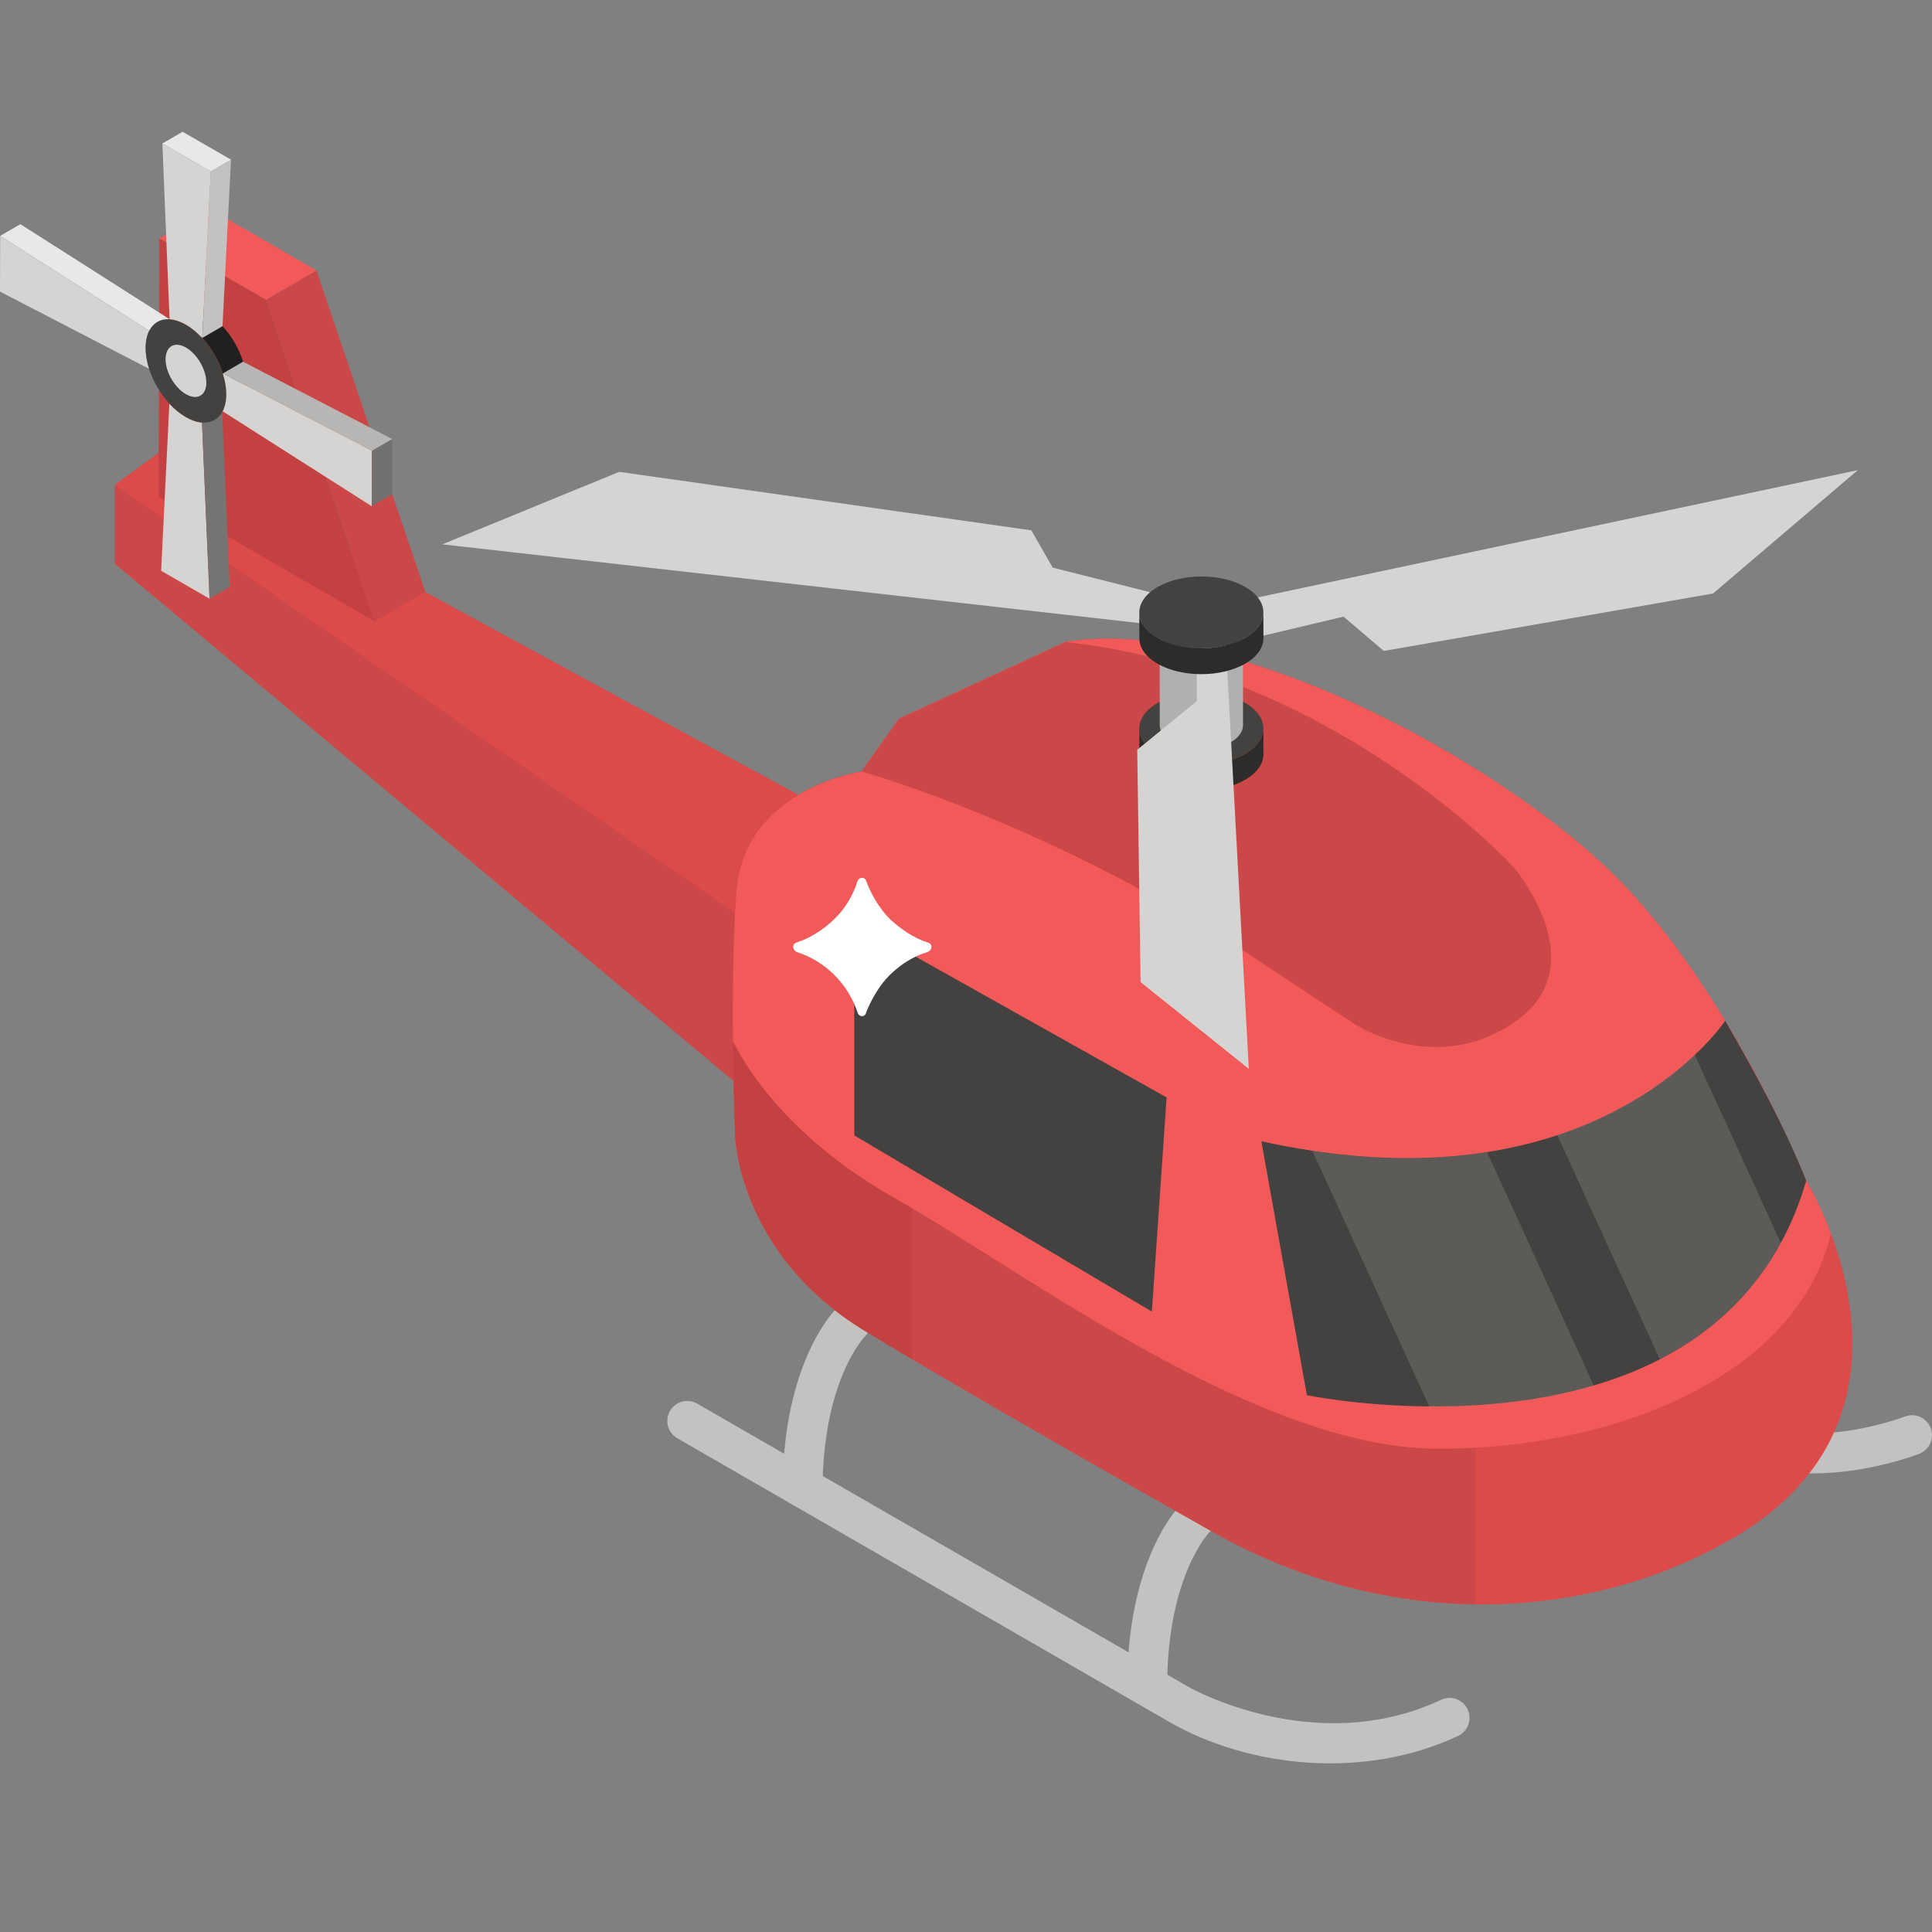 <svg width="44" height="44" viewBox="0 0 44 44" fill="none" xmlns="http://www.w3.org/2000/svg">
<rect x="0" y="0" width="44" height="44" fill="#808080" stroke="none"/>
<path d="M33.206 39.535C33.433 39.428 33.531 39.157 33.424 38.93C33.317 38.703 33.046 38.605 32.819 38.712C29.964 40.054 27.109 38.441 27.08 38.425L15.879 31.967C15.661 31.842 15.383 31.916 15.258 32.134C15.133 32.351 15.207 32.629 15.425 32.755L26.626 39.213C28.446 40.262 31.075 40.537 33.206 39.535Z" fill="#C4C2C0"/>
<path d="M18.278 34.326C18.528 34.326 18.731 34.125 18.733 33.875C18.753 31.406 19.692 30.441 19.702 30.432C19.878 30.256 19.882 29.969 19.708 29.791C19.535 29.612 19.252 29.605 19.071 29.777C19.021 29.824 17.847 30.975 17.823 33.868C17.822 34.119 18.023 34.324 18.274 34.326C18.276 34.326 18.277 34.326 18.278 34.326Z" fill="#C4C2C0"/>
<path d="M26.127 38.783C26.377 38.783 26.58 38.582 26.582 38.332C26.602 35.863 27.541 34.898 27.55 34.889C27.727 34.713 27.731 34.426 27.557 34.248C27.384 34.069 27.1 34.062 26.92 34.234C26.87 34.281 25.696 35.432 25.672 38.325C25.67 38.576 25.872 38.781 26.123 38.783C26.125 38.783 26.126 38.783 26.127 38.783Z" fill="#C4C2C0"/>
<path d="M41.287 33.556C42.556 33.556 43.659 33.129 43.712 33.108C43.945 33.016 44.06 32.752 43.968 32.519C43.876 32.285 43.612 32.17 43.379 32.262C43.366 32.267 42.114 32.748 40.87 32.627C40.621 32.604 40.398 32.786 40.374 33.036C40.349 33.286 40.532 33.508 40.782 33.532C40.952 33.549 41.121 33.556 41.287 33.556Z" fill="#C4C2C0"/>
<path d="M16.693 23.715C16.704 24.946 16.744 25.873 16.744 25.873C16.744 25.873 16.808 28.548 19.692 30.307C21.714 31.539 25.525 33.706 27.627 34.893C29.848 36.148 32.399 36.737 34.937 36.481C36.336 36.339 37.865 35.939 39.377 35.083C42.927 33.075 42.349 29.832 41.698 28.09C41.423 27.357 41.136 26.89 41.136 26.89C41.136 26.89 39.428 22.58 36.775 19.943C34.121 17.306 28.05 14.021 24.27 14.618L20.478 16.366L19.641 17.544L19.639 17.573C19.639 17.573 16.926 17.944 16.766 20.334C16.693 21.427 16.682 22.678 16.693 23.715Z" fill="#DD4A4A"/>
<path d="M16.766 20.334C16.926 17.944 19.639 17.573 19.639 17.573L19.641 17.544L20.478 16.366L24.27 14.618C26.912 14.201 30.672 15.68 33.604 17.509V36.537C31.515 36.509 29.459 35.928 27.627 34.893C25.525 33.706 21.714 31.539 19.692 30.307C16.808 28.548 16.744 25.873 16.744 25.873C16.744 25.873 16.704 24.946 16.693 23.715C16.682 22.678 16.693 21.427 16.766 20.334Z" fill="#CC4848"/>
<path d="M2.617 11.042V12.841L16.69 24.606L16.922 24.131C16.81 23.945 16.735 23.804 16.693 23.716C16.684 22.822 16.692 21.767 16.741 20.792C16.748 20.637 16.755 20.485 16.766 20.335C16.842 19.186 17.51 18.502 18.183 18.106L3.716 10.242L2.617 11.042Z" fill="#CC4848"/>
<path d="M16.766 20.332C16.926 17.943 19.639 17.572 19.639 17.572L19.641 17.543L20.478 16.364L20.776 16.227V30.955C20.379 30.72 20.013 30.501 19.692 30.305C16.808 28.547 16.744 25.872 16.744 25.872C16.744 25.872 16.704 24.944 16.693 23.713C16.682 22.676 16.693 21.425 16.766 20.332Z" fill="#C44141"/>
<path d="M16.693 23.715C16.899 24.138 17.846 25.857 20.372 27.284C23.28 28.927 28.58 32.962 32.699 32.993C36.747 33.024 40.943 31.329 41.698 28.09C41.423 27.357 41.136 26.89 41.136 26.89C41.136 26.89 39.428 22.58 36.775 19.943C34.121 17.306 28.05 14.021 24.27 14.618L20.478 16.366L19.641 17.544L19.639 17.573C19.639 17.573 16.926 17.944 16.766 20.334C16.693 21.427 16.682 22.678 16.693 23.715Z" fill="#F25A5A"/>
<path d="M28.727 25.992L29.764 31.775C29.764 31.775 30.942 32.019 32.552 32.03C33.676 32.039 35.009 31.935 36.298 31.552C36.811 31.402 37.318 31.208 37.8 30.959C38.899 30.393 39.881 29.549 40.556 28.309C40.788 27.884 40.983 27.413 41.136 26.889C40.657 25.692 40.001 24.474 39.29 23.246C39.29 23.246 39.072 23.579 38.597 24.026C37.993 24.597 36.975 25.356 35.465 25.854C34.985 26.012 34.454 26.145 33.87 26.238C32.744 26.414 31.424 26.44 29.889 26.207C29.515 26.152 29.127 26.079 28.727 25.992Z" fill="#434240"/>
<path d="M19.456 21.004V25.858L26.233 29.871L26.569 24.993L19.456 21.004Z" fill="#434240"/>
<path d="M19.639 17.576C19.639 17.576 24.144 18.828 28.805 21.974L30.851 23.323C30.851 23.323 32.714 24.545 34.531 23.25C35.942 22.247 35.129 20.695 34.696 20.051C34.571 19.866 34.476 19.755 34.476 19.755C34.476 19.755 30.419 15.29 24.27 14.621L20.592 16.316L20.478 16.369L19.641 17.547L19.639 17.576Z" fill="#CC4848"/>
<path d="M2.617 11.042L16.741 20.792C16.748 20.637 16.755 20.485 16.766 20.335C16.842 19.186 17.51 18.502 18.183 18.106L3.716 10.242L2.617 11.042Z" fill="#DD4A4A"/>
<path d="M42.31 10.707L39.013 13.517L31.515 14.825L30.598 14.043L28.185 14.616V13.703L42.31 10.707Z" fill="#D6D4D2"/>
<path d="M8.533 14.153L9.687 13.483L7.207 6.156L6.054 6.827L8.533 14.153Z" fill="#CC4848"/>
<path d="M6.054 6.828L7.207 6.158L4.783 4.758L3.629 5.428L6.054 6.828Z" fill="#F25A5A"/>
<path d="M3.629 5.426L3.613 11.311L8.533 14.152L6.054 6.826L3.629 5.426Z" fill="#C44141"/>
<path d="M26.159 14.214L10.073 12.397L14.103 10.746L23.488 12.078L23.974 12.927L26.669 13.607L26.159 14.214Z" fill="#D6D4D2"/>
<path d="M25.947 16.593L25.948 17.184C25.949 17.392 26.086 17.6 26.359 17.759C26.908 18.078 27.804 18.079 28.358 17.759C28.636 17.598 28.775 17.387 28.774 17.177L28.773 16.586C28.773 16.797 28.634 17.008 28.356 17.168C27.802 17.488 26.906 17.487 26.357 17.168C26.084 17.009 25.947 16.801 25.947 16.593Z" fill="#2D2C2B"/>
<path d="M26.364 16.009C25.81 16.329 25.807 16.847 26.357 17.167C26.906 17.486 27.802 17.487 28.356 17.167C28.91 16.848 28.911 16.328 28.362 16.009C27.812 15.69 26.917 15.69 26.364 16.009Z" fill="#434240"/>
<path d="M26.411 14.349L26.412 16.518C26.413 16.657 26.505 16.797 26.688 16.904C27.057 17.118 27.658 17.118 28.03 16.904C28.217 16.796 28.31 16.654 28.309 16.513L28.308 14.344C28.309 14.485 28.216 14.627 28.029 14.735C27.657 14.949 27.055 14.949 26.687 14.735C26.503 14.628 26.412 14.488 26.411 14.349Z" fill="#B2B0AF"/>
<path d="M26.691 13.958C26.32 14.172 26.317 14.52 26.687 14.735C27.055 14.949 27.657 14.95 28.029 14.735C28.4 14.521 28.401 14.172 28.033 13.958C27.663 13.743 27.063 13.743 26.691 13.958Z" fill="#434240"/>
<path d="M27.256 14.788V15.968L25.9 17.075L25.976 22.367L28.441 24.343L27.915 14.621L27.256 14.788Z" fill="#D6D4D2"/>
<path d="M25.947 13.949L25.948 14.539C25.949 14.748 26.086 14.955 26.359 15.114C26.908 15.433 27.804 15.434 28.358 15.115C28.636 14.954 28.775 14.743 28.774 14.532L28.773 13.941C28.773 14.152 28.634 14.363 28.356 14.524C27.802 14.844 26.906 14.843 26.357 14.523C26.084 14.365 25.947 14.157 25.947 13.949Z" fill="#2D2C2B"/>
<path d="M26.364 13.369C25.81 13.688 25.807 14.206 26.357 14.526C26.906 14.845 27.802 14.846 28.356 14.527C28.91 14.207 28.911 13.688 28.362 13.369C27.812 13.049 26.917 13.049 26.364 13.369Z" fill="#434240"/>
<g opacity="0.15">
<path d="M35.465 25.851L37.8 30.956C38.899 30.39 39.881 29.547 40.556 28.306L38.597 24.023C37.993 24.595 36.975 25.353 35.465 25.851Z" fill="#E9E8E6"/>
<path d="M29.889 26.211L32.552 32.034C33.676 32.043 35.009 31.939 36.298 31.556L33.87 26.242C32.745 26.418 31.424 26.444 29.889 26.211Z" fill="#E9E8E6"/>
</g>
<path d="M21.121 21.682C20.799 21.779 20.508 21.966 20.263 22.205C20.037 22.431 19.857 22.734 19.728 23.05C19.708 23.173 19.56 23.173 19.528 23.05C19.308 22.398 18.792 21.889 18.147 21.682C18.038 21.631 18.038 21.489 18.147 21.463C18.47 21.36 18.773 21.153 19.005 20.928C19.244 20.695 19.424 20.405 19.528 20.07C19.56 19.966 19.708 19.966 19.728 20.07C19.857 20.405 20.037 20.695 20.263 20.928C20.508 21.153 20.799 21.36 21.121 21.463C21.244 21.489 21.244 21.631 21.121 21.682Z" fill="white"/>
<mask id="mask0_3084_46671" style="mask-type:luminance" maskUnits="userSpaceOnUse" x="3" y="8" width="2" height="2">
<path d="M4.693 9.229C4.56 9.152 4.435 9.051 4.318 8.926L3.857 9.194C3.974 9.319 4.099 9.42 4.232 9.497C4.386 9.408 4.54 9.318 4.693 9.229Z" fill="white"/>
</mask>
<g mask="url(#mask0_3084_46671)">
<path d="M4.373 9.571L4.834 9.303C4.788 9.284 4.741 9.261 4.693 9.233C4.58 9.168 4.472 9.085 4.371 8.984L3.91 9.252C4.011 9.352 4.119 9.435 4.232 9.501C4.28 9.529 4.327 9.552 4.373 9.571Z" fill="#ABAAA8"/>
<path d="M3.91 9.248L4.371 8.98C4.353 8.963 4.335 8.944 4.318 8.926L3.857 9.194C3.874 9.212 3.892 9.23 3.91 9.248Z" fill="#A7A5A4"/>
</g>
<mask id="mask1_3084_46671" style="mask-type:luminance" maskUnits="userSpaceOnUse" x="3" y="7" width="1" height="2">
<path d="M3.857 8.131C3.806 7.97 3.777 7.807 3.778 7.652L3.317 7.92C3.316 8.075 3.345 8.238 3.396 8.399C3.534 8.318 3.719 8.211 3.857 8.131Z" fill="white"/>
</mask>
<g mask="url(#mask1_3084_46671)">
<path d="M3.396 8.397L3.857 8.129C3.849 8.107 3.843 8.085 3.837 8.062L3.376 8.33C3.382 8.353 3.389 8.375 3.396 8.397Z" fill="#7C7B7A"/>
<path d="M3.376 8.333L3.837 8.065C3.827 8.03 3.819 7.995 3.811 7.961L3.351 8.229C3.358 8.263 3.367 8.298 3.376 8.333Z" fill="#787776"/>
<path d="M3.35 8.228L3.811 7.96C3.802 7.917 3.795 7.875 3.789 7.832L3.328 8.1C3.334 8.142 3.341 8.185 3.35 8.228Z" fill="#747271"/>
<path d="M3.328 8.1L3.789 7.832C3.781 7.771 3.777 7.711 3.778 7.652L3.317 7.92C3.316 7.979 3.321 8.039 3.328 8.1Z" fill="#6F6E6D"/>
</g>
<mask id="mask2_3084_46671" style="mask-type:luminance" maskUnits="userSpaceOnUse" x="4" y="9" width="2" height="1">
<path d="M5.061 9.352C4.952 9.347 4.827 9.304 4.693 9.227C4.539 9.316 4.386 9.405 4.232 9.494C4.366 9.572 4.491 9.615 4.6 9.62C4.738 9.54 4.922 9.433 5.061 9.352Z" fill="white"/>
</mask>
<g mask="url(#mask2_3084_46671)">
<path d="M4.6 9.625L5.061 9.357C5.043 9.356 5.025 9.354 5.007 9.352L4.546 9.619C4.564 9.622 4.582 9.624 4.6 9.625Z" fill="#9E9D9B"/>
<path d="M4.546 9.615L5.007 9.347C4.984 9.344 4.96 9.339 4.936 9.332L4.475 9.6C4.499 9.606 4.523 9.611 4.546 9.615Z" fill="#A3A1A0"/>
<path d="M4.476 9.6L4.936 9.332C4.903 9.323 4.869 9.311 4.834 9.297L4.373 9.565C4.408 9.579 4.442 9.591 4.476 9.6Z" fill="#A7A5A4"/>
<path d="M4.373 9.563L4.834 9.295C4.788 9.277 4.741 9.253 4.693 9.225C4.58 9.16 4.472 9.077 4.371 8.977L3.91 9.244C4.011 9.345 4.119 9.428 4.232 9.493C4.28 9.521 4.327 9.544 4.373 9.563Z" fill="#ABAAA8"/>
</g>
<path d="M3.857 9.195L3.67 12.999L4.772 13.635L4.6 9.624C4.491 9.619 4.366 9.576 4.232 9.499C4.098 9.421 3.973 9.32 3.857 9.195Z" fill="#D6D4D2"/>
<path d="M4.772 13.634L5.233 13.366L5.06 9.355L4.6 9.623L4.772 13.634Z" fill="#757473"/>
<path d="M3.398 7.534L3.858 7.267L0.464 5.105L0.003 5.373L3.398 7.534Z" fill="#E9E8E6"/>
<path d="M0.004 5.375L0 6.641L3.396 8.4C3.345 8.239 3.316 8.077 3.317 7.922C3.317 7.768 3.346 7.638 3.398 7.536L0.004 5.375Z" fill="#D6D4D2"/>
<mask id="mask3_3084_46671" style="mask-type:luminance" maskUnits="userSpaceOnUse" x="3" y="7" width="1" height="1">
<path d="M3.778 7.652C3.778 7.497 3.807 7.368 3.859 7.266L3.398 7.533C3.346 7.636 3.317 7.765 3.317 7.919C3.455 7.839 3.639 7.732 3.778 7.652Z" fill="white"/>
</mask>
<g mask="url(#mask3_3084_46671)">
<path d="M3.317 7.919L3.778 7.652C3.778 7.497 3.807 7.368 3.859 7.266L3.398 7.533C3.346 7.636 3.317 7.765 3.317 7.919Z" fill="#6F6E6D"/>
</g>
<mask id="mask4_3084_46671" style="mask-type:luminance" maskUnits="userSpaceOnUse" x="4" y="9" width="2" height="1">
<path d="M4.889 9.565L5.35 9.297C5.425 9.254 5.487 9.188 5.532 9.102L5.071 9.369C5.026 9.456 4.964 9.522 4.889 9.565Z" fill="white"/>
</mask>
<g mask="url(#mask4_3084_46671)">
<path d="M4.889 9.565L5.35 9.297C5.425 9.254 5.487 9.188 5.532 9.102L5.071 9.369C5.026 9.456 4.964 9.522 4.889 9.565Z" fill="#21201F"/>
</g>
<mask id="mask5_3084_46671" style="mask-type:luminance" maskUnits="userSpaceOnUse" x="3" y="7" width="2" height="1">
<path d="M4.045 7.065L3.584 7.333C3.663 7.287 3.757 7.266 3.862 7.273C3.977 7.28 4.104 7.321 4.238 7.398L4.699 7.131C4.565 7.053 4.438 7.013 4.323 7.005C4.218 6.998 4.124 7.019 4.045 7.065Z" fill="white"/>
</mask>
<g mask="url(#mask5_3084_46671)">
<path d="M4.238 7.396L4.699 7.128C4.654 7.102 4.61 7.08 4.568 7.062L4.107 7.33C4.15 7.348 4.193 7.37 4.238 7.396Z" fill="#363533"/>
<path d="M4.106 7.332L4.567 7.064C4.531 7.049 4.495 7.037 4.46 7.027L3.999 7.295C4.034 7.305 4.07 7.317 4.106 7.332Z" fill="#343332"/>
<path d="M3.999 7.297L4.46 7.029C4.432 7.021 4.405 7.016 4.379 7.012L3.918 7.28C3.944 7.284 3.972 7.289 3.999 7.297Z" fill="#333231"/>
<path d="M3.918 7.279L4.379 7.011C4.36 7.008 4.341 7.006 4.323 7.005C4.319 7.004 4.315 7.004 4.311 7.004L3.85 7.272C3.854 7.272 3.858 7.272 3.862 7.272C3.881 7.274 3.899 7.276 3.918 7.279Z" fill="#32312F"/>
<path d="M3.85 7.272L4.31 7.004C4.29 7.004 4.27 7.004 4.25 7.005L3.789 7.273C3.809 7.272 3.829 7.271 3.85 7.272Z" fill="#30302E"/>
<path d="M3.789 7.272L4.25 7.004C4.231 7.005 4.213 7.007 4.195 7.01L3.734 7.278C3.752 7.275 3.77 7.273 3.789 7.272Z" fill="#21201F"/>
<path d="M3.734 7.28L4.195 7.012C4.177 7.015 4.16 7.019 4.144 7.024L3.683 7.291C3.699 7.287 3.717 7.283 3.734 7.28Z" fill="#2E2D2C"/>
<path d="M3.683 7.287L4.144 7.02C4.127 7.024 4.111 7.03 4.095 7.037L3.635 7.304C3.65 7.298 3.666 7.292 3.683 7.287Z" fill="#2C2C2A"/>
<path d="M3.635 7.303L4.096 7.035C4.08 7.042 4.064 7.049 4.05 7.058L3.589 7.325C3.604 7.317 3.619 7.31 3.635 7.303Z" fill="#2B2A29"/>
<path d="M3.589 7.33L4.05 7.062L4.045 7.065L3.584 7.333L3.589 7.33Z" fill="#2A2928"/>
</g>
<path d="M5.071 9.363L5.532 9.095C5.584 8.994 5.614 8.865 5.615 8.711C5.615 8.556 5.586 8.394 5.535 8.232C5.442 7.939 5.274 7.651 5.067 7.427C4.954 7.304 4.829 7.2 4.699 7.125L4.238 7.393C4.368 7.468 4.493 7.572 4.606 7.694C4.813 7.919 4.981 8.207 5.074 8.5C5.125 8.661 5.154 8.824 5.154 8.978C5.153 9.133 5.123 9.262 5.071 9.363Z" fill="#21201F"/>
<mask id="mask6_3084_46671" style="mask-type:luminance" maskUnits="userSpaceOnUse" x="4" y="7" width="2" height="3">
<path d="M5.071 9.363L5.532 9.095C5.584 8.994 5.614 8.865 5.615 8.711C5.615 8.556 5.586 8.394 5.535 8.232C5.442 7.939 5.274 7.651 5.067 7.427C4.954 7.304 4.829 7.2 4.699 7.125L4.238 7.393C4.368 7.468 4.493 7.572 4.606 7.694C4.813 7.919 4.981 8.207 5.074 8.5C5.125 8.661 5.154 8.824 5.154 8.978C5.153 9.133 5.123 9.262 5.071 9.363Z" fill="white"/>
</mask>
<g mask="url(#mask6_3084_46671)">
<path d="M5.071 9.365L5.532 9.097C5.584 8.996 5.614 8.867 5.615 8.713C5.615 8.655 5.611 8.595 5.603 8.535L5.142 8.803C5.15 8.863 5.154 8.922 5.154 8.98C5.153 9.135 5.123 9.264 5.071 9.365Z" fill="#232221"/>
<path d="M5.142 8.802L5.603 8.535C5.597 8.492 5.59 8.449 5.581 8.406L5.12 8.674C5.129 8.717 5.136 8.76 5.142 8.802Z" fill="#242423"/>
<path d="M5.12 8.673L5.581 8.406C5.573 8.371 5.565 8.336 5.555 8.301L5.094 8.569C5.104 8.604 5.112 8.639 5.12 8.673Z" fill="#262524"/>
<path d="M5.094 8.572L5.555 8.304C5.549 8.282 5.542 8.259 5.535 8.236C5.532 8.228 5.529 8.219 5.526 8.211L5.065 8.479C5.068 8.487 5.071 8.496 5.074 8.504C5.081 8.527 5.088 8.55 5.094 8.572Z" fill="#272625"/>
<path d="M5.066 8.479L5.527 8.211C5.517 8.183 5.507 8.154 5.496 8.125L5.035 8.393C5.046 8.422 5.056 8.45 5.066 8.479Z" fill="#21201F"/>
<path d="M5.034 8.389L5.495 8.121C5.485 8.094 5.473 8.066 5.462 8.039L5.001 8.307C5.013 8.334 5.024 8.362 5.034 8.389Z" fill="#21201F"/>
<path d="M5.001 8.309L5.462 8.041C5.45 8.014 5.438 7.987 5.425 7.961L4.965 8.229C4.977 8.255 4.99 8.282 5.001 8.309Z" fill="#21201F"/>
<path d="M4.964 8.225L5.425 7.957C5.412 7.931 5.399 7.905 5.385 7.879L4.925 8.147C4.938 8.173 4.952 8.199 4.964 8.225Z" fill="#21201F"/>
<path d="M4.924 8.15L5.385 7.882C5.371 7.856 5.357 7.83 5.342 7.805L4.881 8.072C4.896 8.098 4.911 8.124 4.924 8.15Z" fill="#21201F"/>
<path d="M4.881 8.073L5.342 7.805C5.327 7.778 5.311 7.752 5.294 7.727L4.833 7.994C4.85 8.02 4.866 8.046 4.881 8.073Z" fill="#21201F"/>
<path d="M4.833 7.992L5.294 7.725C5.277 7.697 5.259 7.671 5.241 7.645L4.78 7.912C4.798 7.939 4.816 7.965 4.833 7.992Z" fill="#21201F"/>
<path d="M4.78 7.914L5.241 7.646C5.221 7.618 5.2 7.59 5.179 7.562L4.718 7.83C4.739 7.858 4.76 7.885 4.78 7.914Z" fill="#21201F"/>
<path d="M4.718 7.831L5.179 7.563C5.155 7.532 5.13 7.502 5.105 7.473L4.644 7.74C4.669 7.77 4.694 7.8 4.718 7.831Z" fill="#21201F"/>
<path d="M4.644 7.742L5.105 7.474C5.092 7.46 5.08 7.445 5.067 7.431C5.046 7.409 5.026 7.388 5.005 7.367L4.544 7.635C4.565 7.656 4.585 7.677 4.606 7.699C4.619 7.713 4.631 7.728 4.644 7.742Z" fill="#21201F"/>
<path d="M4.544 7.63L5.005 7.362C4.909 7.268 4.806 7.187 4.699 7.125L4.238 7.393C4.345 7.454 4.448 7.535 4.544 7.63Z" fill="#363533"/>
</g>
<path d="M4.238 7.396C4.104 7.319 3.977 7.278 3.862 7.271C3.656 7.258 3.49 7.352 3.398 7.535C3.346 7.638 3.317 7.767 3.317 7.921C3.316 8.076 3.345 8.239 3.396 8.4C3.538 8.847 3.858 9.281 4.232 9.497C4.601 9.71 4.924 9.647 5.071 9.366C5.123 9.265 5.153 9.137 5.154 8.982C5.154 8.828 5.125 8.665 5.074 8.503C4.981 8.211 4.813 7.922 4.606 7.698C4.493 7.575 4.368 7.471 4.238 7.396Z" fill="#434240"/>
<path d="M4.237 7.916C4.169 7.876 4.105 7.856 4.047 7.852C3.943 7.845 3.859 7.893 3.812 7.986C3.786 8.037 3.771 8.103 3.771 8.181C3.771 8.259 3.785 8.341 3.811 8.422C3.883 8.648 4.044 8.867 4.234 8.977C4.42 9.084 4.583 9.052 4.657 8.911C4.684 8.86 4.699 8.794 4.699 8.716C4.699 8.638 4.685 8.556 4.659 8.475C4.612 8.327 4.527 8.181 4.422 8.068C4.365 8.006 4.302 7.953 4.237 7.916Z" fill="#D6D4D2"/>
<path d="M8.47 10.263L5.074 8.504C5.125 8.666 5.154 8.828 5.154 8.983C5.153 9.137 5.123 9.266 5.071 9.367L8.467 11.53L8.47 10.263Z" fill="#D6D4D2"/>
<path d="M8.467 11.526L8.927 11.259L8.931 9.992L8.47 10.26L8.467 11.526Z" fill="#727170"/>
<path d="M4.606 7.697L5.067 7.429L5.261 3.637L4.8 3.905L4.606 7.697Z" fill="#C4C2C0"/>
<path d="M3.698 3.27L3.862 7.271C3.976 7.279 4.104 7.319 4.238 7.397C4.368 7.472 4.492 7.576 4.605 7.698L4.8 3.906L3.698 3.27Z" fill="#D6D4D2"/>
<path d="M4.8 3.904L5.261 3.636L4.158 3L3.698 3.268L4.8 3.904Z" fill="#E9E8E6"/>
<path d="M8.47 10.265L8.931 9.998L5.535 8.238L5.074 8.506L8.47 10.265Z" fill="#B8B6B4"/>
</svg>
